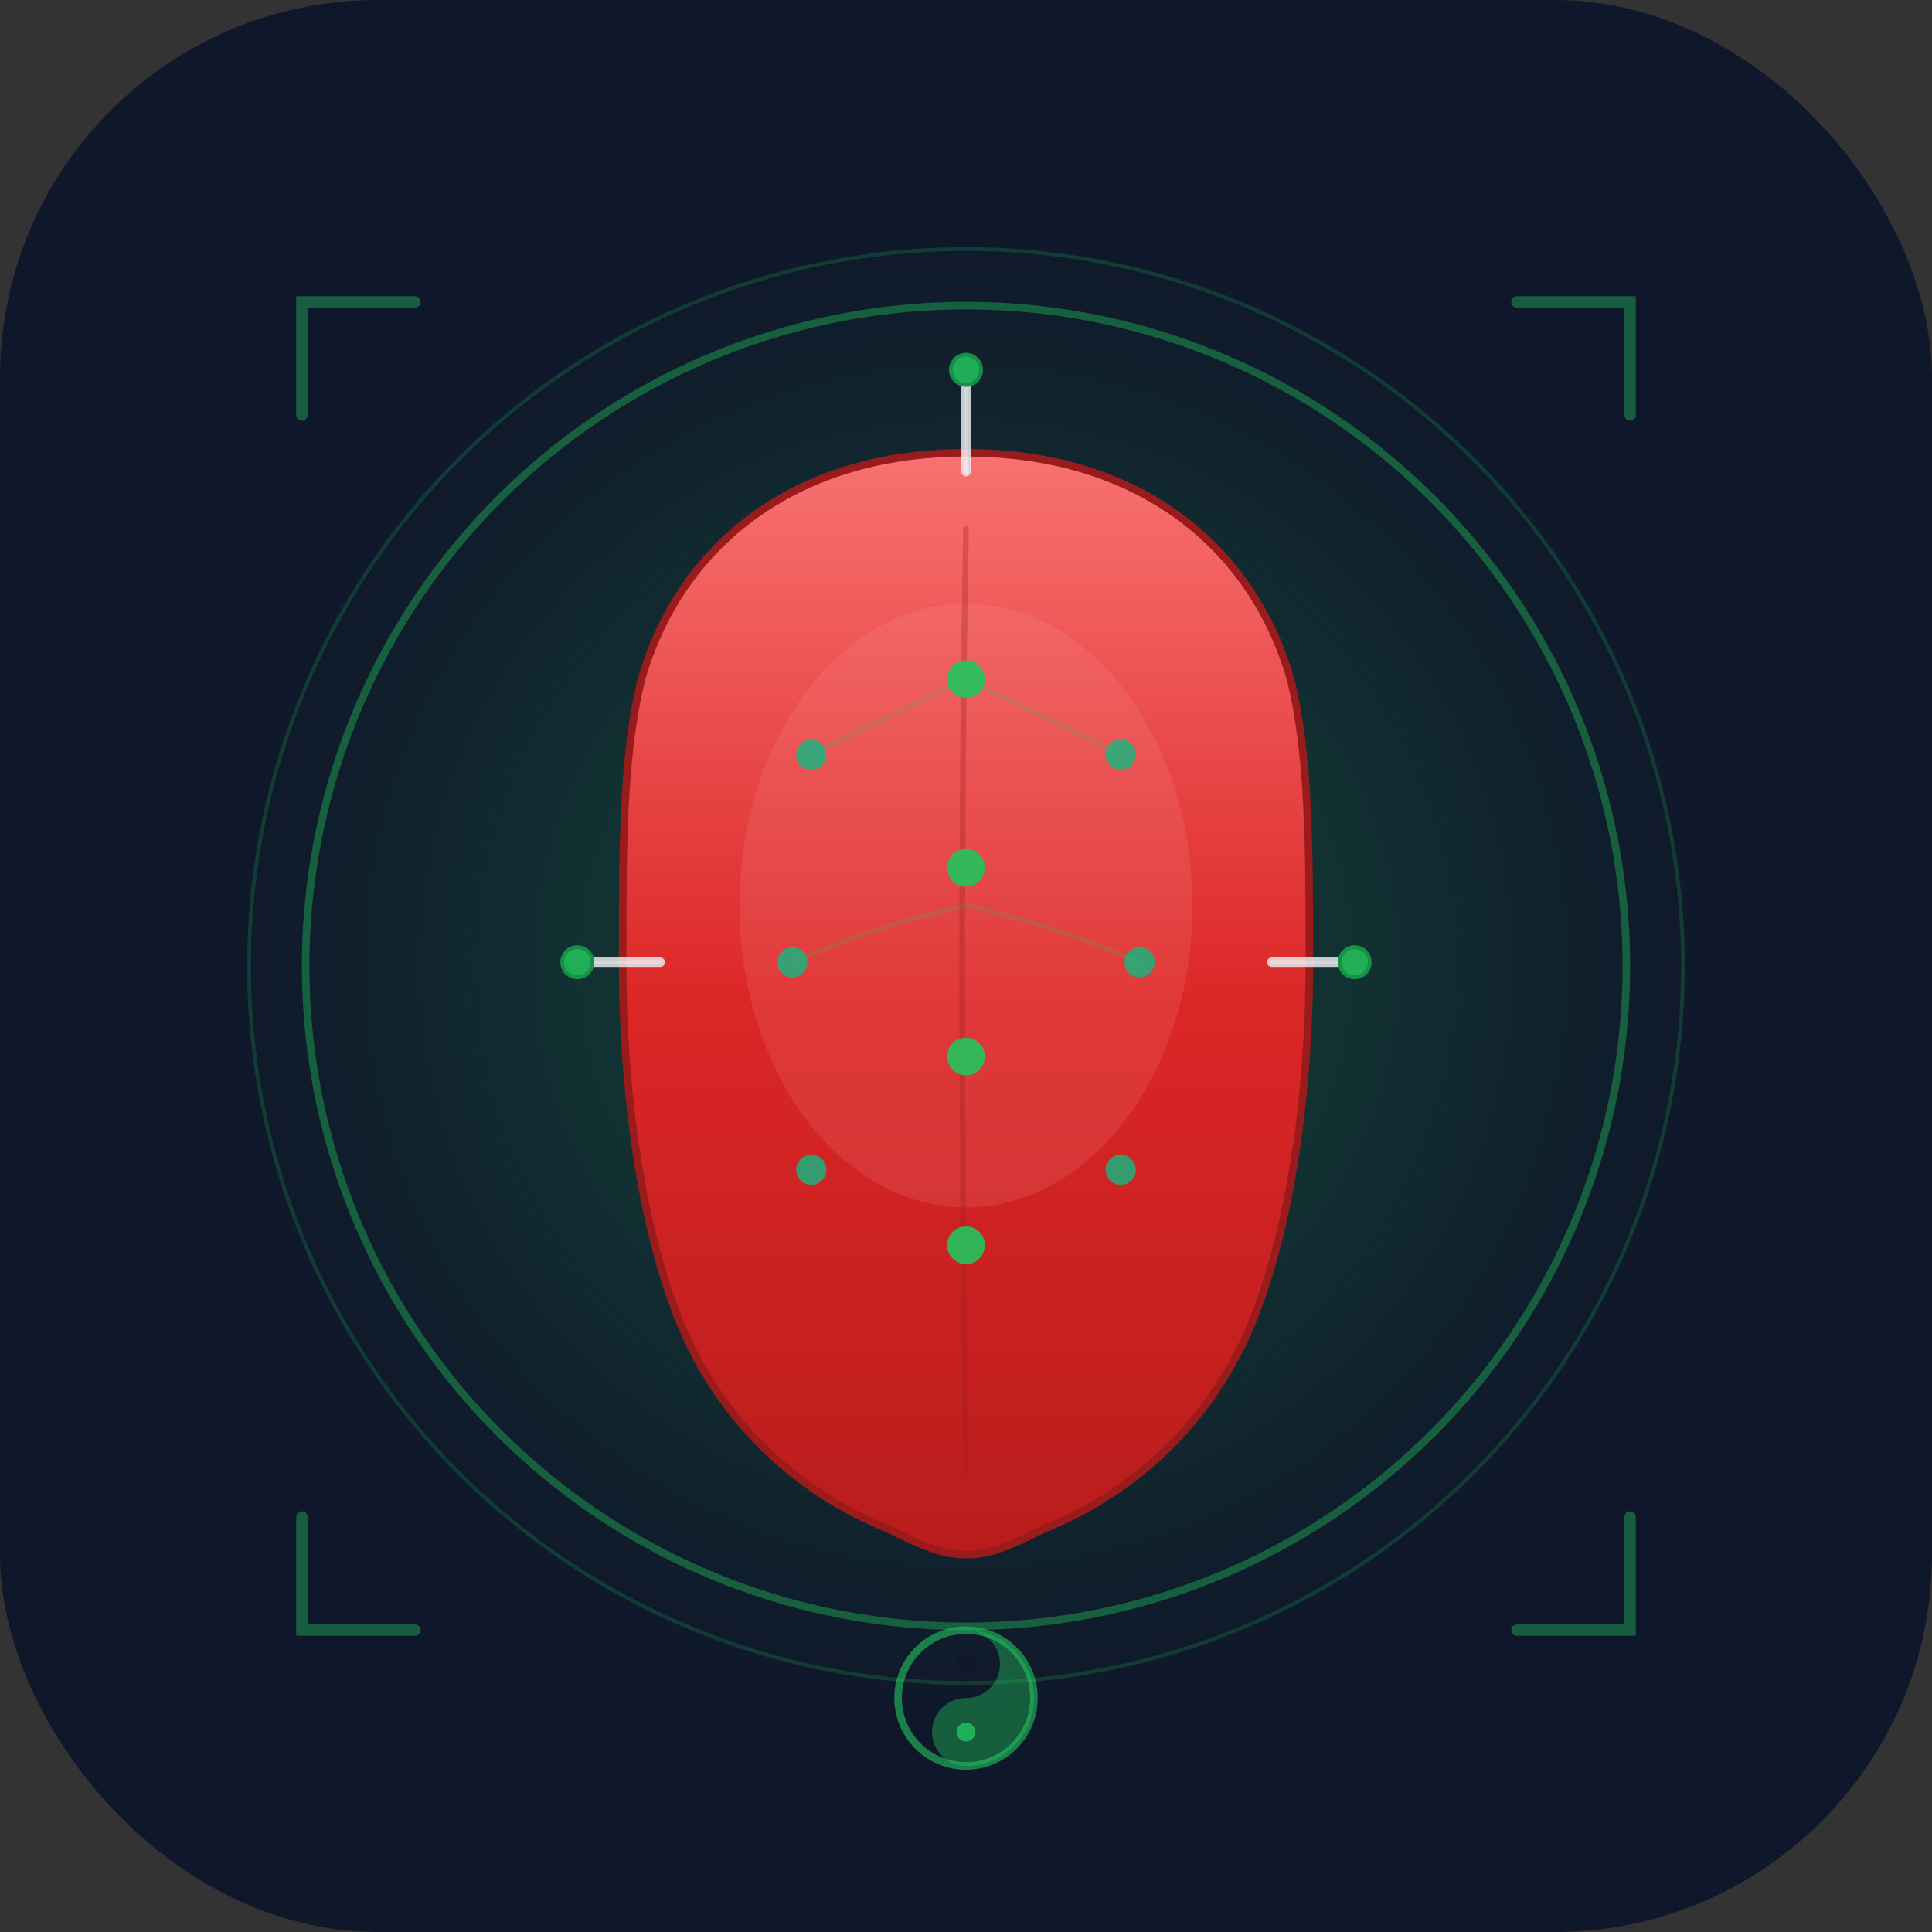 <svg width="512" height="512" viewBox="0 0 512 512" fill="none" xmlns="http://www.w3.org/2000/svg">
  <rect x="0" y="0" width="512" height="512" fill="#333333" stroke="none"/>
  <defs>
    <linearGradient id="tongueGradient" x1="50%" y1="0%" x2="50%" y2="100%">
      <stop offset="0%" style="stop-color:#F87171;stop-opacity:1" />
      <stop offset="50%" style="stop-color:#DC2626;stop-opacity:1" />
      <stop offset="100%" style="stop-color:#B91C1C;stop-opacity:1" />
    </linearGradient>

    <radialGradient id="glowGradient">
      <stop offset="0%" style="stop-color:#22C55E;stop-opacity:0.3" />
      <stop offset="100%" style="stop-color:#22C55E;stop-opacity:0" />
    </radialGradient>
  </defs>

  <!-- Background -->
  <rect width="512" height="512" rx="100" fill="#0F172A"/>

  <!-- Outer glow effect -->
  <circle cx="256" cy="256" r="200" fill="url(#glowGradient)"/>

  <!-- Decorative circles -->
  <circle cx="256" cy="256" r="190" stroke="#22C55E" stroke-width="1" fill="none" opacity="0.2"/>
  <circle cx="256" cy="256" r="175" stroke="#22C55E" stroke-width="2" fill="none" opacity="0.4"/>

  <!-- Main tongue shape -->
  <path d="M 256 120
           C 210 120 180 145 170 180
           C 165 200 165 225 165 255
           C 165 290 170 325 180 350
           C 190 375 210 395 235 405
           C 245 410 250 412 256 412
           C 262 412 267 410 277 405
           C 302 395 322 375 332 350
           C 342 325 347 290 347 255
           C 347 225 347 200 342 180
           C 332 145 302 120 256 120 Z"
        fill="url(#tongueGradient)"
        stroke="#991B1B"
        stroke-width="2"/>

  <!-- Subtle tongue coating texture -->
  <ellipse cx="256" cy="240" rx="60" ry="80" fill="#FCA5A5" opacity="0.15"/>

  <!-- Central meridian line -->
  <path d="M 256 140 Q 254 250 256 390"
        stroke="#991B1B"
        stroke-width="1.5"
        opacity="0.3"
        stroke-linecap="round"/>

  <!-- Meridian points -->
  <g>
    <!-- Central meridian points -->
    <circle cx="256" cy="180" r="5" fill="#22C55E" opacity="0.9"/>
    <circle cx="256" cy="230" r="5" fill="#22C55E" opacity="0.9"/>
    <circle cx="256" cy="280" r="5" fill="#22C55E" opacity="0.9"/>
    <circle cx="256" cy="330" r="5" fill="#22C55E" opacity="0.9"/>

    <!-- Side meridian points (left) -->
    <circle cx="215" cy="200" r="4" fill="#10B981" opacity="0.8"/>
    <circle cx="210" cy="255" r="4" fill="#10B981" opacity="0.8"/>
    <circle cx="215" cy="310" r="4" fill="#10B981" opacity="0.8"/>

    <!-- Side meridian points (right) -->
    <circle cx="297" cy="200" r="4" fill="#10B981" opacity="0.8"/>
    <circle cx="302" cy="255" r="4" fill="#10B981" opacity="0.8"/>
    <circle cx="297" cy="310" r="4" fill="#10B981" opacity="0.8"/>
  </g>

  <!-- Energy flow lines (meridians) -->
  <g opacity="0.2" stroke="#22C55E" stroke-width="1" fill="none">
    <path d="M 215 200 Q 235 190 256 180"/>
    <path d="M 256 180 Q 277 190 297 200"/>
    <path d="M 210 255 Q 233 245 256 240"/>
    <path d="M 256 240 Q 279 245 302 255"/>
  </g>

  <!-- Acupuncture needles -->
  <g opacity="0.85">
    <!-- Left needle -->
    <line x1="155" y1="255" x2="175" y2="255" stroke="#E5E7EB" stroke-width="2.5" stroke-linecap="round"/>
    <line x1="155" y1="255" x2="175" y2="255" stroke="#FFFFFF" stroke-width="1" stroke-linecap="round" opacity="0.6"/>
    <circle cx="153" cy="255" r="4" fill="#22C55E" stroke="#16A34A" stroke-width="1"/>

    <!-- Right needle -->
    <line x1="357" y1="255" x2="337" y2="255" stroke="#E5E7EB" stroke-width="2.5" stroke-linecap="round"/>
    <line x1="357" y1="255" x2="337" y2="255" stroke="#FFFFFF" stroke-width="1" stroke-linecap="round" opacity="0.6"/>
    <circle cx="359" cy="255" r="4" fill="#22C55E" stroke="#16A34A" stroke-width="1"/>

    <!-- Top needle -->
    <line x1="256" y1="100" x2="256" y2="125" stroke="#E5E7EB" stroke-width="2.5" stroke-linecap="round"/>
    <line x1="256" y1="100" x2="256" y2="125" stroke="#FFFFFF" stroke-width="1" stroke-linecap="round" opacity="0.6"/>
    <circle cx="256" cy="98" r="4" fill="#22C55E" stroke="#16A34A" stroke-width="1"/>
  </g>

  <!-- Decorative corner brackets -->
  <g stroke="#22C55E" stroke-width="3" fill="none" opacity="0.4" stroke-linecap="round">
    <path d="M 80 110 L 80 80 L 110 80"/>
    <path d="M 402 80 L 432 80 L 432 110"/>
    <path d="M 110 432 L 80 432 L 80 402"/>
    <path d="M 432 402 L 432 432 L 402 432"/>
  </g>

  <!-- Yin Yang symbol (small, at bottom) -->
  <g transform="translate(256, 450)">
    <circle r="18" fill="none" stroke="#22C55E" stroke-width="2" opacity="0.6"/>
    <path d="M 0 -18 A 18 18 0 0 1 0 18 A 9 9 0 0 1 0 0 A 9 9 0 0 0 0 -18"
          fill="#22C55E"
          opacity="0.4"/>
    <circle cx="0" cy="-9" r="2.5" fill="#0F172A"/>
    <circle cx="0" cy="9" r="2.5" fill="#22C55E" opacity="0.8"/>
  </g>
</svg>
